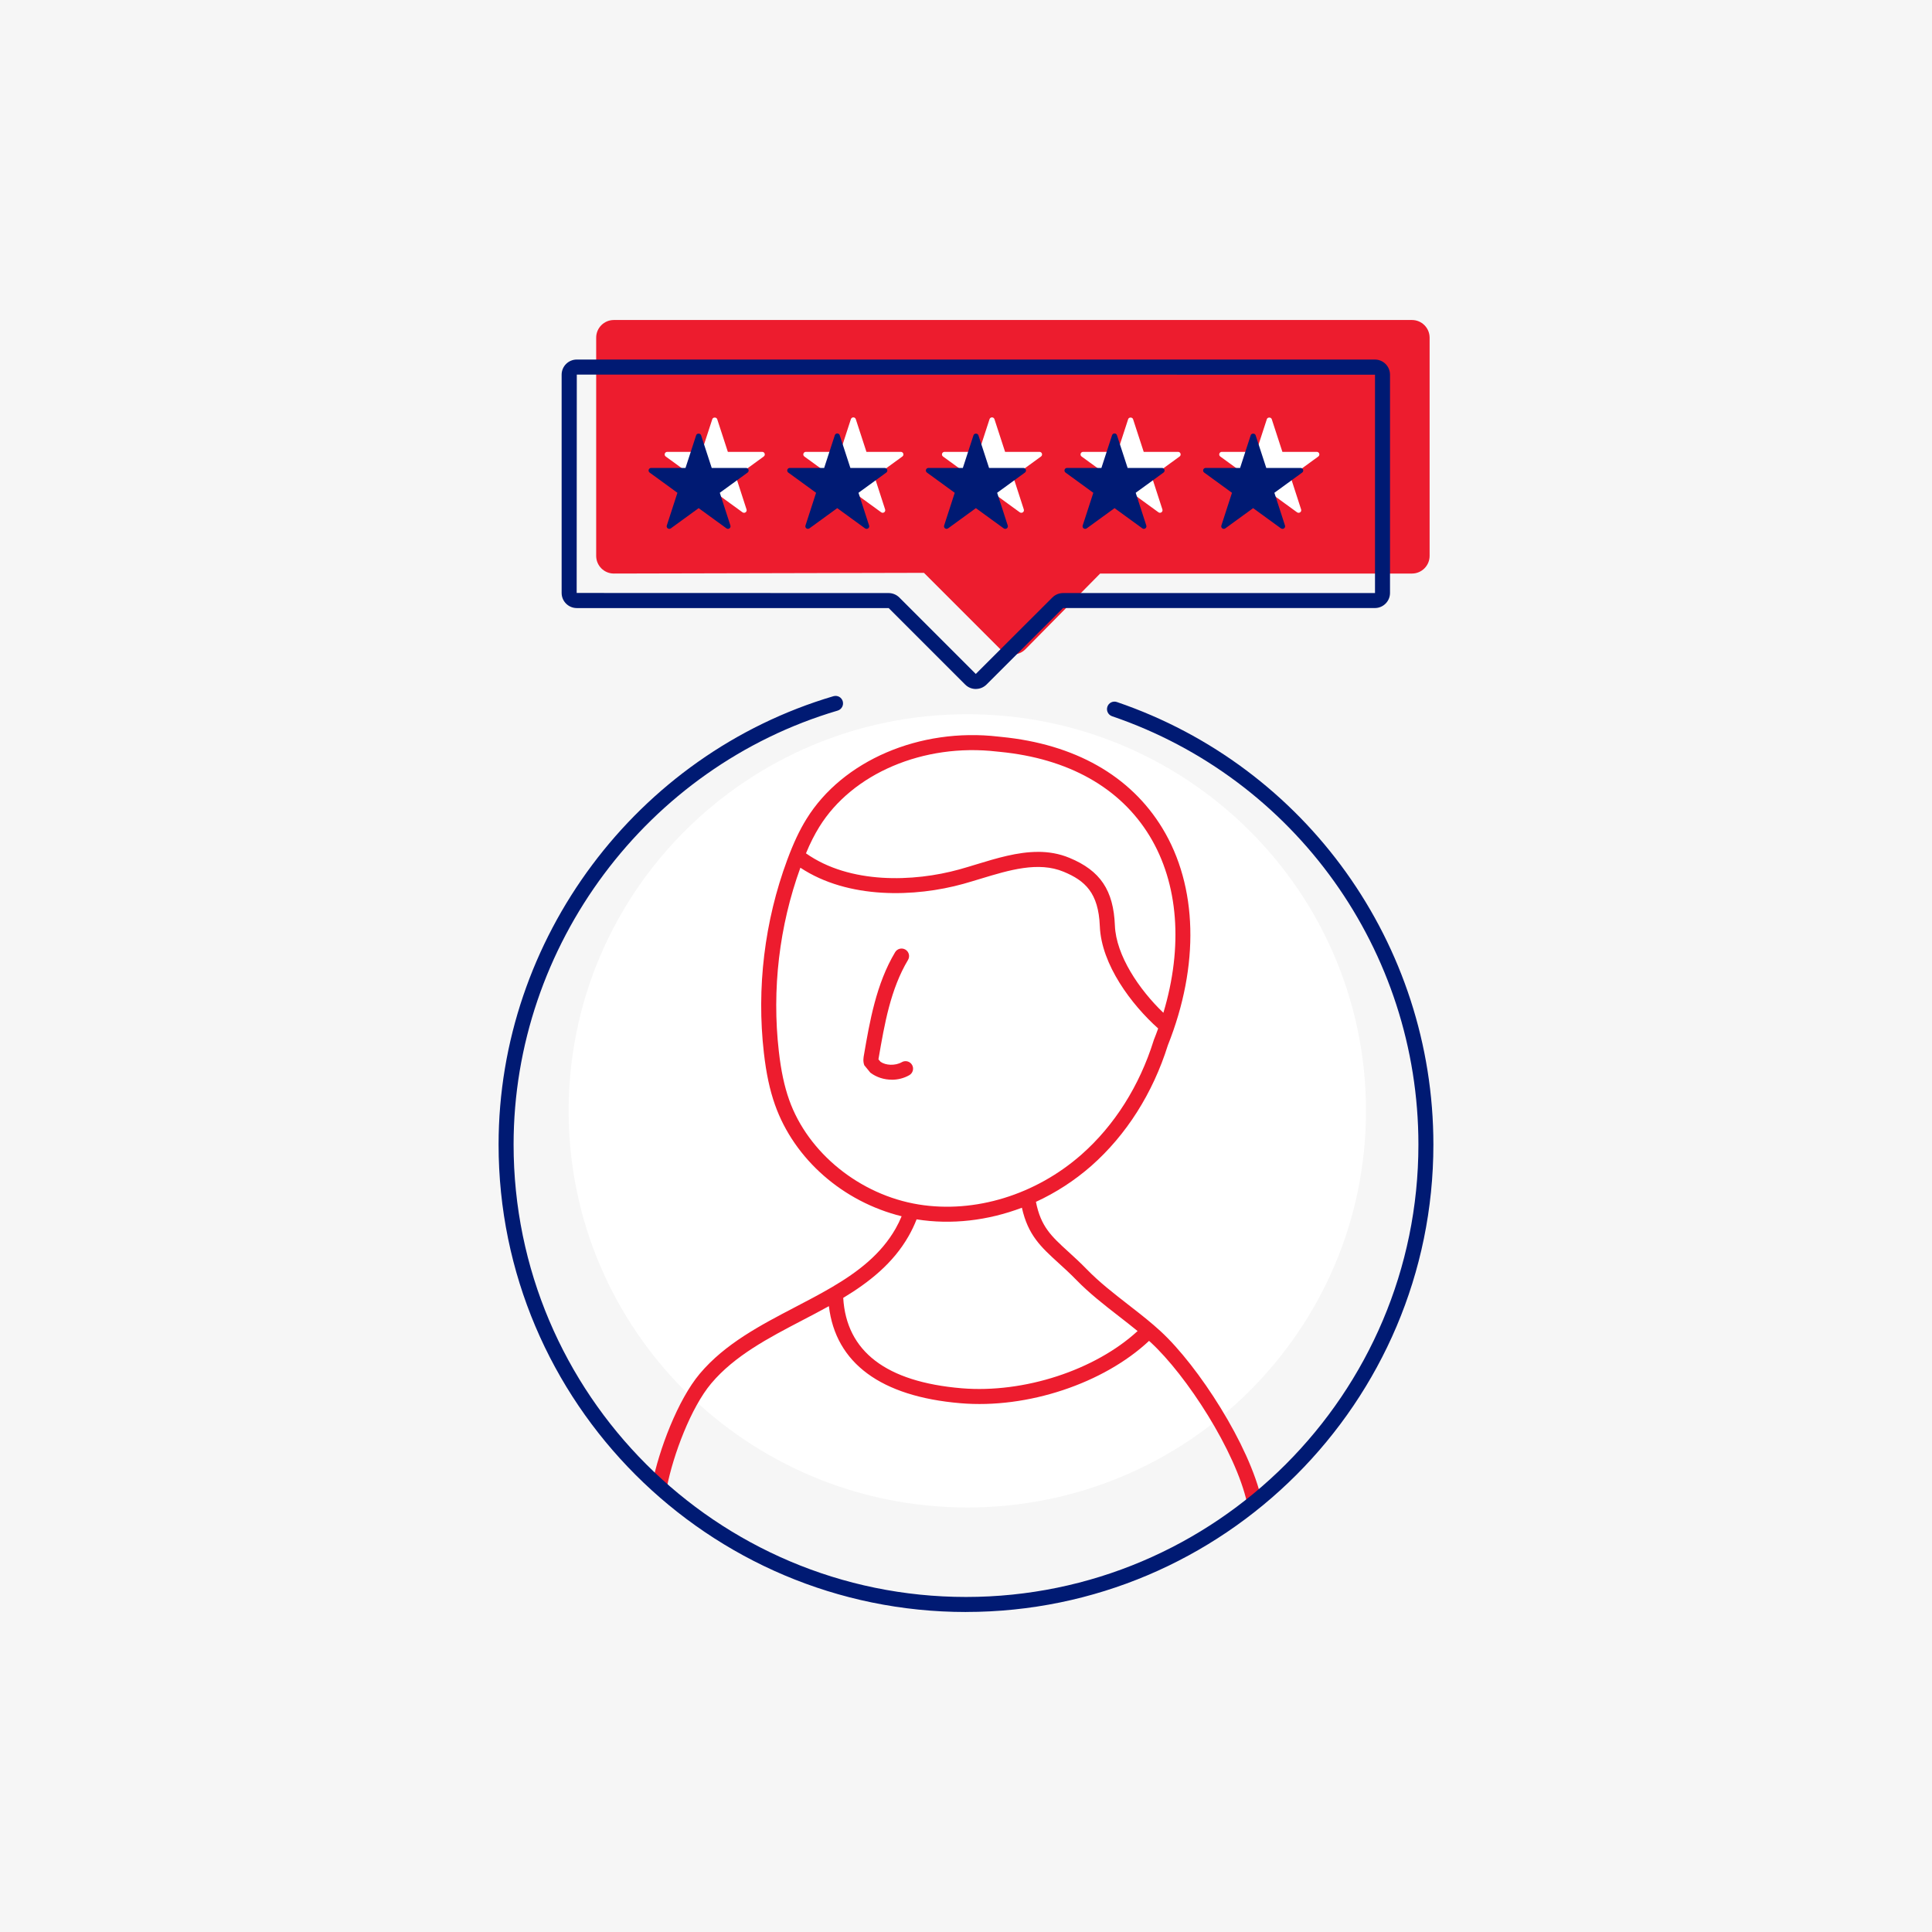 <?xml version="1.0" encoding="UTF-8"?>
<svg xmlns="http://www.w3.org/2000/svg" id="icon" viewBox="0 0 600 600">
  <defs>
    <style>
      .cls-1 {
        fill: #ed1c2e;
      }

      .cls-1, .cls-2, .cls-3, .cls-4 {
        stroke-width: 0px;
      }

      .cls-2 {
        fill: #001a73;
      }

      .cls-3 {
        fill: #f6f6f6;
      }

      .cls-4 {
        fill: #fff;
      }
    </style>
  </defs>
  <rect class="cls-3" width="600" height="600"></rect>
  <g id="Tagasiside">
    <path class="cls-1" d="M438.51,175.01c1.3,0,2.36-1.06,2.36-2.36v-67.78c0-1.3-1.06-2.37-2.36-2.37h-247.87c-1.31,0-2.37,1.06-2.37,2.37v67.78c0,1.3,1.06,2.36,2.37,2.36h96.84c.63,0,1.22.25,1.67.69l23.75,23.75c.93.92,2.42.92,3.34,0l23.75-23.75c.43-.44,1.04-.69,1.67-.69h96.84Z"></path>
    <path class="cls-1" d="M314.57,203.26c-1.46,0-2.83-.57-3.87-1.6l-23.76-23.76-96.31.22c-3.02,0-5.48-2.46-5.48-5.48v-67.78c0-3.02,2.46-5.48,5.48-5.48h247.87c3.02,0,5.48,2.46,5.48,5.48v67.78c0,3.02-2.46,5.48-5.48,5.48h-96.84l-23.23,23.53c-1.03,1.03-2.4,1.6-3.87,1.6ZM191.39,171.89h96.09c1.45,0,2.83.56,3.86,1.59l23.23,23.23,23.22-23.22c.99-1.01,2.41-1.6,3.88-1.6h96.08v-66.27h-246.36v66.27Z"></path>
    <polygon class="cls-4" points="221.95 130.41 225.44 141.12 236.69 141.12 227.59 147.74 231.06 158.45 221.95 151.83 212.84 158.45 216.32 147.74 207.21 141.12 218.47 141.12 221.95 130.41"></polygon>
    <path class="cls-4" d="M231.06,159.25c-.16,0-.33-.05-.47-.15l-8.64-6.28-8.64,6.28c-.28.2-.66.2-.93,0-.28-.2-.4-.56-.29-.89l3.29-10.16-8.63-6.28c-.28-.2-.4-.56-.29-.89.1-.33.41-.55.76-.55h10.68l3.31-10.16c.21-.66,1.3-.66,1.52,0l3.31,10.16h10.67c.35,0,.66.22.76.55.11.33-.01.69-.29.89l-8.63,6.28,3.29,10.16c.11.33-.01.69-.29.89-.14.1-.3.15-.47.15ZM209.67,141.92l7.12,5.18c.28.2.4.56.29.89l-2.72,8.37,7.13-5.18c.28-.2.66-.2.93,0l7.12,5.18-2.71-8.37c-.11-.33.01-.69.29-.89l7.12-5.18h-8.8c-.35,0-.65-.22-.76-.55l-2.73-8.38-2.72,8.38c-.1.33-.41.55-.76.55h-8.8Z"></path>
    <polygon class="cls-4" points="265.01 130.41 268.49 141.12 279.75 141.12 270.64 147.74 274.11 158.45 265.01 151.83 255.89 158.45 259.37 147.74 250.27 141.12 261.52 141.12 265.01 130.41"></polygon>
    <path class="cls-4" d="M255.89,159.25c-.16,0-.33-.05-.47-.15-.28-.2-.4-.56-.29-.89l3.3-10.16-8.63-6.28c-.28-.2-.4-.56-.29-.89.1-.33.41-.55.76-.55h10.67l3.31-10.16c.11-.33.41-.55.76-.55h0c.35,0,.66.22.76.55l3.31,10.16h10.68c.35,0,.66.22.76.55.11.33-.01.69-.29.89l-8.64,6.28,3.29,10.16c.11.33-.01.69-.29.89-.28.2-.66.2-.93,0l-8.64-6.28-8.65,6.28c-.14.1-.3.15-.47.15ZM252.73,141.92l7.12,5.18c.28.2.4.56.29.89l-2.72,8.37,7.13-5.18c.28-.2.66-.2.93,0l7.12,5.18-2.72-8.37c-.11-.33.01-.69.29-.89l7.12-5.18h-8.8c-.35,0-.66-.22-.76-.55l-2.72-8.38-2.73,8.38c-.11.33-.41.55-.76.55h-8.8Z"></path>
    <polygon class="cls-4" points="308.06 130.41 311.55 141.12 322.8 141.12 313.7 147.74 317.17 158.45 308.06 151.83 298.96 158.45 302.43 147.74 293.32 141.12 304.58 141.12 308.06 130.41"></polygon>
    <path class="cls-4" d="M317.17,159.25c-.16,0-.33-.05-.47-.15l-8.64-6.28-8.64,6.28c-.28.2-.66.2-.93,0-.28-.2-.4-.56-.29-.89l3.29-10.16-8.63-6.28c-.28-.2-.4-.56-.29-.89.1-.33.41-.55.76-.55h10.67l3.31-10.16c.11-.33.41-.55.76-.55h0c.35,0,.66.22.76.55l3.31,10.16h10.68c.35,0,.66.22.76.55.11.33-.01.69-.29.89l-8.63,6.28,3.29,10.16c.11.33-.01.69-.29.89-.14.1-.3.15-.47.15ZM308.06,151.03c.16,0,.33.05.47.15l7.13,5.18-2.72-8.37c-.11-.33.01-.69.29-.89l7.12-5.18h-8.8c-.35,0-.66-.22-.76-.55l-2.72-8.38-2.73,8.38c-.11.33-.41.55-.76.55h-8.8l7.12,5.18c.28.2.4.56.29.89l-2.71,8.37,7.12-5.18c.14-.1.3-.15.47-.15Z"></path>
    <polygon class="cls-4" points="351.12 130.41 354.6 141.12 365.86 141.12 356.75 147.74 360.22 158.45 351.12 151.83 342 158.45 345.48 147.74 336.38 141.12 347.63 141.12 351.12 130.41"></polygon>
    <path class="cls-4" d="M342,159.25c-.16,0-.33-.05-.47-.15-.28-.2-.4-.56-.29-.89l3.3-10.16-8.64-6.28c-.28-.2-.4-.56-.29-.89.1-.33.41-.55.76-.55h10.68l3.31-10.16c.21-.66,1.3-.66,1.52,0l3.31,10.16h10.67c.35,0,.66.22.76.55.11.33-.01.69-.29.89l-8.63,6.28,3.29,10.16c.11.33-.01.69-.29.89-.28.2-.66.2-.93,0l-8.64-6.28-8.64,6.28c-.14.1-.3.15-.47.15ZM351.11,151.03c.16,0,.33.05.47.15l7.13,5.18-2.72-8.37c-.11-.33.01-.69.29-.89l7.12-5.18h-8.8c-.35,0-.65-.22-.76-.55l-2.73-8.38-2.72,8.38c-.1.33-.41.55-.76.55h-8.8l7.12,5.18c.28.2.4.56.29.89l-2.72,8.37,7.13-5.18c.14-.1.3-.15.47-.15Z"></path>
    <polygon class="cls-4" points="394.17 130.41 397.66 141.12 408.91 141.12 399.81 147.74 403.28 158.45 394.17 151.83 385.06 158.45 388.54 147.74 379.43 141.12 390.69 141.12 394.17 130.41"></polygon>
    <path class="cls-4" d="M403.28,159.25c-.16,0-.33-.05-.47-.15l-8.64-6.28-8.64,6.28c-.28.2-.66.2-.93,0-.28-.2-.4-.56-.29-.89l3.29-10.16-8.63-6.28c-.28-.2-.4-.56-.29-.89.1-.33.41-.55.76-.55h10.68l3.31-10.16c.21-.66,1.31-.66,1.52,0l3.31,10.16h10.68c.35,0,.66.22.76.55.11.33-.01.69-.29.89l-8.63,6.28,3.29,10.16c.11.33-.01.69-.29.89-.14.1-.3.15-.47.15ZM381.89,141.92l7.12,5.18c.28.2.4.56.29.89l-2.72,8.37,7.13-5.18c.28-.2.66-.2.93,0l7.12,5.18-2.71-8.37c-.11-.33.01-.69.29-.89l7.12-5.18h-8.8c-.35,0-.66-.22-.76-.55l-2.72-8.37-2.72,8.37c-.1.33-.41.55-.76.55h-8.8Z"></path>
    <path class="cls-4" d="M300.41,468.16c68.38,0,123.81-55.14,123.81-123.17s-55.43-123.18-123.81-123.18-123.81,55.14-123.81,123.18,55.43,123.17,123.81,123.17"></path>
    <path class="cls-1" d="M389.57,468.63c-1.07,0-2.03-.74-2.27-1.83-3.55-16.11-18.78-39.68-30.02-49.99-.14-.13-.29-.26-.43-.39-14.09,13.2-37.77,21.15-58.58,19.36-24.72-2.08-38.76-12.47-40.85-30.14-2.75,1.53-5.56,2.99-8.34,4.44-10.29,5.37-20.94,10.93-28.18,19.53-6.34,7.52-11.84,22.25-13.8,32.28-.25,1.26-1.46,2.06-2.74,1.84-1.26-.25-2.09-1.47-1.84-2.73,2.07-10.61,7.97-26.27,14.81-34.39,7.84-9.31,18.9-15.08,29.59-20.66,3.86-2.01,7.66-4,11.27-6.11.08-.05.16-.1.24-.14,8.1-4.77,15.18-10.21,19.71-18.15.7-1.23,1.32-2.51,1.87-3.83-18.18-4.49-33.34-17.69-39.33-34.62-1.63-4.61-2.72-9.73-3.45-16.12-2.31-20.15.19-40.88,7.25-59.93,1.97-5.3,3.82-9.23,5.98-12.71,11.19-18.13,35.18-28.41,59.55-25.59l.95.1c22.8,2.23,40.1,12.03,50.02,28.34,10.97,18.04,11.6,42.6,1.71,67.42-4.68,14.91-12.9,27.86-23.75,37.44-5.24,4.6-11.06,8.36-17.22,11.19,1.51,7.7,4.8,10.69,10.05,15.48,1.77,1.61,3.71,3.38,5.81,5.54,3.83,3.94,8.32,7.42,12.65,10.79,2.64,2.05,5.35,4.15,7.95,6.38.05.04.1.08.14.12.7.6,1.4,1.22,2.07,1.84,11.75,10.78,27.69,35.49,31.42,52.42.28,1.26-.52,2.5-1.77,2.78-.17.04-.34.05-.5.05ZM261.87,403.06c.98,16.66,13.35,26.11,36.79,28.08,19.37,1.6,41.41-5.62,54.63-17.77-1.94-1.59-3.94-3.14-5.88-4.65-4.46-3.46-9.08-7.05-13.14-11.22-2.03-2.08-3.91-3.79-5.62-5.34-5.37-4.9-9.39-8.56-11.29-17.09-10.57,4-21.89,5.34-32.7,3.61-.7,1.79-1.53,3.53-2.47,5.18-4.8,8.44-12.19,14.3-20.32,19.21ZM248.57,269.46c-6.58,18.15-8.89,37.84-6.7,57,.68,6.04,1.7,10.83,3.21,15.1,5.83,16.49,21.99,29.55,40.22,32.5,17.45,2.82,36.34-2.98,50.57-15.51,10.23-9.03,17.99-21.28,22.41-35.41l.05-.17c.48-1.19.93-2.38,1.35-3.57-8.24-7.36-17.66-19.8-18.12-31.78-.41-10.36-4.6-14.14-11.23-16.89-7.87-3.28-16.97-.5-25.78,2.17-1.81.55-3.62,1.1-5.4,1.6-14.9,4.13-35.68,4.84-50.59-5.03ZM322.34,264.55c3.3,0,6.58.53,9.8,1.87,9.58,3.97,13.67,10.06,14.1,21.01.36,9.26,7.5,19.87,15.06,27.1,6.16-20.5,4.71-40.15-4.28-54.92-9.13-15-25.21-24.04-46.5-26.12l-.99-.1c-22.7-2.61-44.82,6.79-55.09,23.41-1.47,2.37-2.8,4.99-4.14,8.21,13.62,9.61,33.43,8.92,47.61,5,1.75-.49,3.52-1.02,5.3-1.57,6.31-1.92,12.77-3.88,19.13-3.88ZM276.94,335.31c-2.36,0-4.72-.73-6.64-2.18l-1.88-2.3c-.47-1.23-.25-2.43-.12-3.15,1.78-10.36,3.8-22.13,9.69-31.97.67-1.11,2.09-1.46,3.2-.8,1.1.66,1.46,2.09.81,3.19-5.44,9.09-7.3,19.92-9.11,30.4-.02.12-.05.33-.08.49l.66.76c1.57,1.11,4.5,1.3,6.62.1,1.09-.63,2.53-.25,3.17.88.64,1.12.24,2.54-.88,3.18-1.67.95-3.55,1.41-5.44,1.41Z"></path>
    <polygon class="cls-2" points="216.96 135.4 220.44 146.11 231.7 146.11 222.59 152.74 226.06 163.45 216.96 156.82 207.84 163.45 211.32 152.74 202.21 146.11 213.47 146.11 216.96 135.4"></polygon>
    <path class="cls-2" d="M207.84,164.24c-.16,0-.33-.05-.47-.15-.28-.2-.4-.56-.29-.89l3.3-10.16-8.63-6.28c-.28-.2-.4-.56-.29-.89.1-.33.41-.55.76-.55h10.67l3.31-10.16c.21-.66,1.3-.66,1.52,0l3.31,10.16h10.67c.35,0,.66.22.76.55.11.33-.01.69-.29.89l-8.63,6.28,3.29,10.16c.11.33-.01.69-.29.89-.28.2-.66.2-.93,0l-8.64-6.28-8.64,6.28c-.14.1-.3.15-.47.15ZM216.95,156.03c.16,0,.33.05.47.15l7.13,5.18-2.72-8.37c-.11-.33.01-.69.29-.89l7.12-5.18h-8.8c-.35,0-.65-.22-.76-.55l-2.73-8.38-2.72,8.38c-.1.33-.41.55-.76.55h-8.8l7.12,5.18c.28.2.4.56.29.89l-2.72,8.37,7.13-5.18c.14-.1.3-.15.47-.15Z"></path>
    <polygon class="cls-2" points="260.01 135.4 263.49 146.11 274.75 146.11 265.64 152.74 269.12 163.45 260.01 156.82 250.9 163.45 254.38 152.74 245.27 146.11 256.52 146.11 260.01 135.4"></polygon>
    <path class="cls-2" d="M269.12,164.24c-.16,0-.33-.05-.47-.15l-8.64-6.28-8.64,6.28c-.28.2-.66.2-.93,0-.28-.2-.4-.56-.29-.89l3.29-10.16-8.63-6.28c-.28-.2-.4-.56-.29-.89.1-.33.41-.55.76-.55h10.67l3.31-10.16c.11-.33.41-.55.76-.55h0c.35,0,.66.22.76.55l3.31,10.16h10.68c.35,0,.66.22.76.55.11.33-.01.69-.29.89l-8.63,6.28,3.29,10.16c.11.33-.01.69-.29.89-.14.1-.3.15-.47.15ZM260.01,156.03c.16,0,.33.05.47.15l7.12,5.18-2.71-8.37c-.11-.33.01-.69.29-.89l7.12-5.18h-8.8c-.35,0-.66-.22-.76-.55l-2.72-8.38-2.73,8.38c-.11.33-.41.55-.76.55h-8.8l7.12,5.18c.28.2.4.56.29.89l-2.71,8.37,7.12-5.18c.14-.1.3-.15.47-.15Z"></path>
    <polygon class="cls-2" points="303.06 135.4 306.55 146.11 317.8 146.11 308.7 152.74 312.18 163.45 303.06 156.82 293.96 163.45 297.43 152.74 288.32 146.11 299.58 146.11 303.06 135.4"></polygon>
    <path class="cls-2" d="M312.18,164.24c-.16,0-.33-.05-.47-.15l-8.64-6.28-8.64,6.28c-.28.2-.66.2-.93,0-.28-.2-.4-.56-.29-.89l3.29-10.16-8.63-6.28c-.28-.2-.4-.56-.29-.89.1-.33.41-.55.76-.55h10.68l3.31-10.16c.21-.66,1.3-.66,1.52,0l3.31,10.16h10.67c.35,0,.66.22.76.55.11.33-.01.69-.29.89l-8.63,6.28,3.29,10.16c.11.33-.01.69-.29.89-.14.1-.3.15-.47.15ZM290.78,146.91l7.12,5.18c.28.2.4.56.29.89l-2.71,8.37,7.12-5.18c.28-.2.66-.2.93,0l7.13,5.18-2.72-8.37c-.11-.33.01-.69.29-.89l7.12-5.18h-8.8c-.35,0-.65-.22-.76-.55l-2.73-8.38-2.72,8.38c-.1.33-.41.55-.76.55h-8.8Z"></path>
    <polygon class="cls-2" points="346.12 135.4 349.6 146.11 360.86 146.11 351.75 152.74 355.23 163.45 346.12 156.82 337.01 163.45 340.49 152.74 331.38 146.11 342.63 146.11 346.12 135.4"></polygon>
    <path class="cls-2" d="M337,164.24c-.16,0-.33-.05-.47-.15-.28-.2-.4-.56-.29-.89l3.3-10.16-8.63-6.28c-.28-.2-.4-.56-.29-.89.1-.33.41-.55.76-.55h10.67l3.31-10.16c.11-.33.41-.55.76-.55h0c.35,0,.66.22.76.55l3.31,10.16h10.68c.35,0,.66.22.76.55.11.33-.01.69-.29.89l-8.64,6.28,3.29,10.16c.11.33-.01.69-.29.89-.28.2-.66.2-.93,0l-8.64-6.28-8.65,6.28c-.14.1-.3.15-.47.15ZM333.84,146.91l7.12,5.18c.28.2.4.56.29.89l-2.72,8.37,7.13-5.18c.28-.2.66-.2.93,0l7.12,5.18-2.72-8.37c-.11-.33.01-.69.29-.89l7.12-5.18h-8.8c-.35,0-.66-.22-.76-.55l-2.72-8.38-2.73,8.38c-.11.33-.41.55-.76.55h-8.8Z"></path>
    <polygon class="cls-2" points="389.17 135.4 392.66 146.11 403.91 146.11 394.81 152.74 398.28 163.45 389.17 156.82 380.07 163.45 383.54 152.74 374.43 146.11 385.7 146.11 389.17 135.4"></polygon>
    <path class="cls-2" d="M398.28,164.24c-.16,0-.33-.05-.47-.15l-8.64-6.28-8.64,6.28c-.28.2-.66.2-.93,0-.28-.2-.4-.56-.29-.89l3.29-10.16-8.63-6.28c-.28-.2-.4-.56-.29-.89.1-.33.41-.55.76-.55h10.68l3.3-10.16c.21-.66,1.31-.66,1.52,0l3.31,10.16h10.68c.35,0,.66.22.76.55.11.33-.01.69-.29.89l-8.63,6.28,3.29,10.16c.11.33-.01.69-.29.89-.14.1-.3.15-.47.15ZM389.17,156.03c.16,0,.33.05.47.15l7.12,5.18-2.71-8.37c-.11-.33.01-.69.29-.89l7.12-5.18h-8.8c-.35,0-.66-.22-.76-.55l-2.72-8.37-2.72,8.37c-.1.33-.41.55-.76.55h-8.81l7.12,5.18c.28.2.4.56.29.89l-2.71,8.37,7.12-5.18c.14-.1.3-.15.47-.15Z"></path>
    <path class="cls-2" d="M300,500.62c-80.04,0-145.16-65.12-145.16-145.16,0-63.91,42.76-121.16,103.99-139.25,1.27-.36,2.53.34,2.89,1.57s-.34,2.53-1.57,2.9c-59.26,17.5-100.65,72.92-100.65,134.77,0,77.47,63.03,140.5,140.5,140.5s140.5-63.03,140.5-140.5c0-60.17-38.23-113.62-95.14-133.02-1.22-.42-1.87-1.74-1.45-2.96.41-1.22,1.73-1.87,2.95-1.45,58.79,20.04,98.29,75.27,98.29,137.43,0,80.04-65.12,145.16-145.16,145.16ZM303.06,213.97c-1.25,0-2.43-.49-3.31-1.37l-23.76-23.76h-96.87c-2.59,0-4.7-2.11-4.7-4.7v-67.78c0-2.59,2.1-4.7,4.7-4.7h247.87c2.58,0,4.69,2.1,4.69,4.7v67.78c0,2.58-2.1,4.69-4.69,4.69h-96.84l-23.78,23.76c-.89.88-2.06,1.37-3.32,1.37ZM179.13,116.33l-.04,67.82,96.88.03c1.24,0,2.42.49,3.31,1.36l23.76,23.76,23.79-23.75c.86-.87,2.07-1.37,3.32-1.37h96.84s.03-.01.03-.03v-67.78l-247.9-.04Z"></path>
  </g>
</svg>

